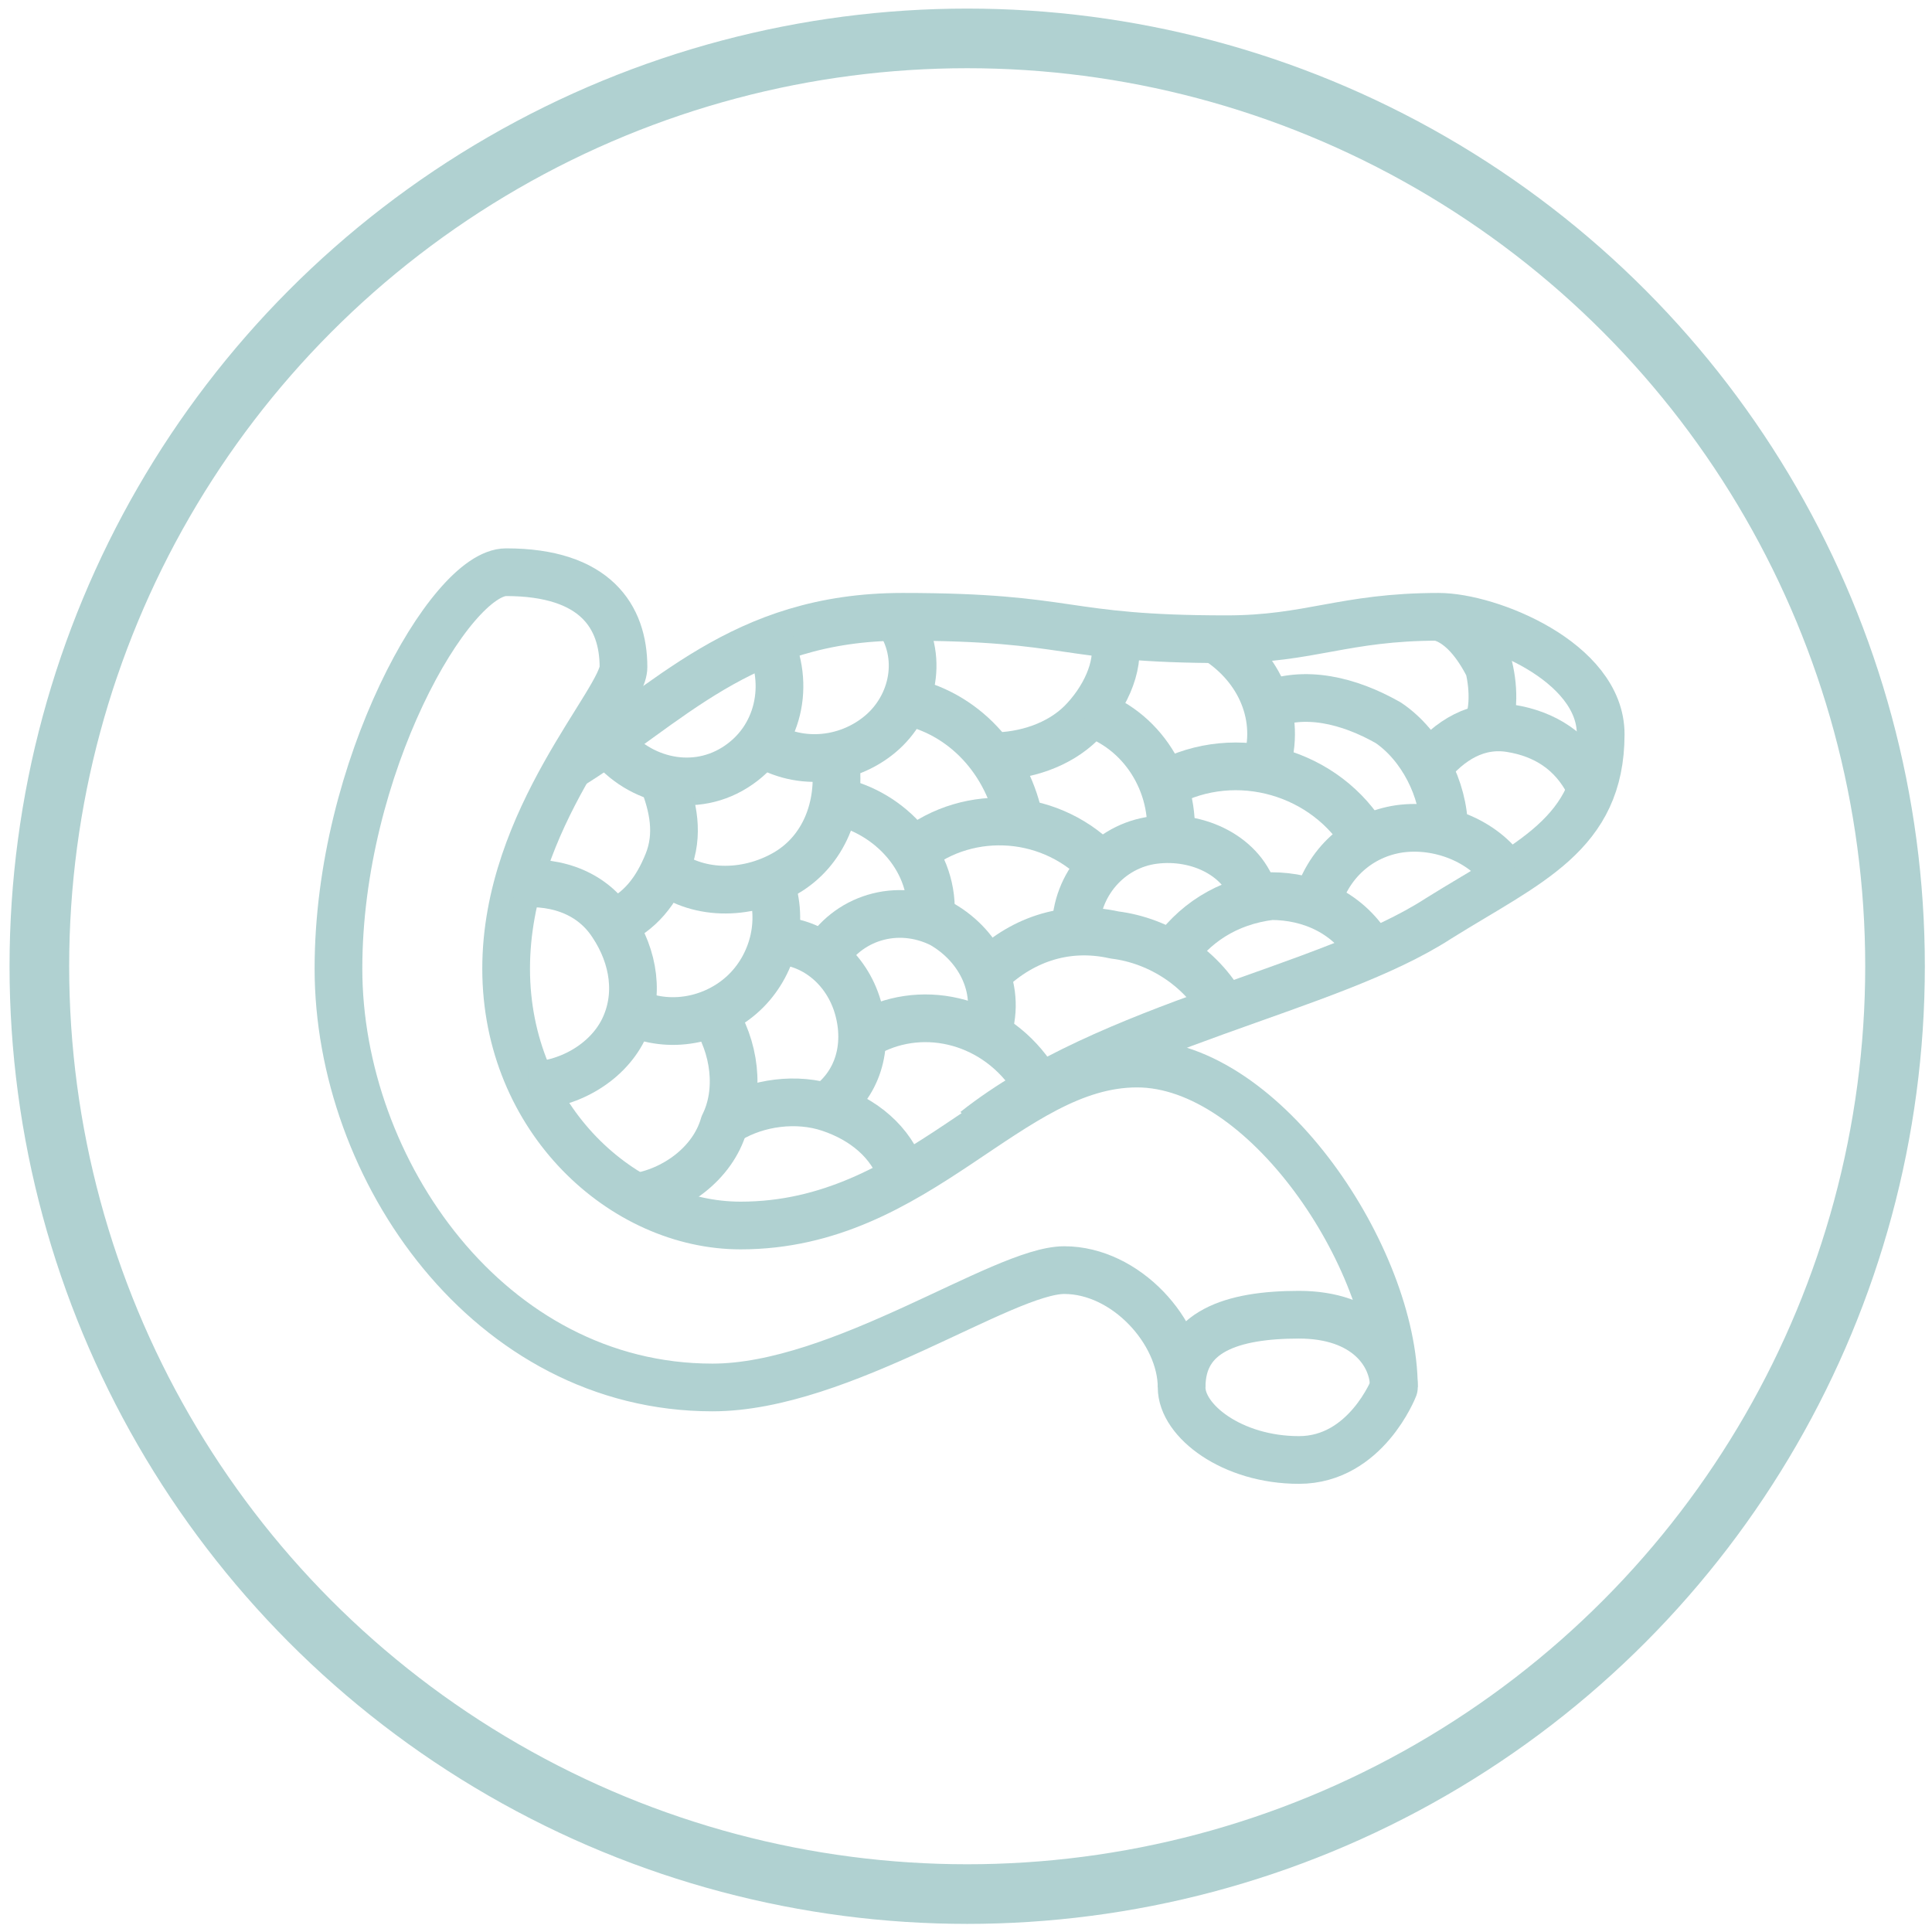 <?xml version="1.0" encoding="utf-8"?>
<!-- Generator: Adobe Illustrator 26.0.2, SVG Export Plug-In . SVG Version: 6.00 Build 0)  -->
<svg version="1.1" xmlns="http://www.w3.org/2000/svg" xmlns:xlink="http://www.w3.org/1999/xlink" x="0px" y="0px"
	 viewBox="0 0 810 810" style="enable-background:new 0 0 810 810;" xml:space="preserve">
<style type="text/css">
	.st0{fill:none;stroke:#B0D1D1;stroke-width:25;stroke-miterlimit:10;}
	.st1{fill:none;stroke:#B0D1D1;stroke-width:15;stroke-miterlimit:10;}
	
		.st2{clip-path:url(#SVGID_00000043419496915527203760000001426285576736831646_);fill:none;stroke:#B0D1D1;stroke-width:15;stroke-linecap:square;stroke-linejoin:round;stroke-miterlimit:10;}
	.st3{fill:none;stroke:#B0D1D1;stroke-width:15;stroke-linejoin:round;stroke-miterlimit:10;}
	.st4{fill:none;stroke:#B0D1D1;stroke-width:20;stroke-miterlimit:10;}
	
		.st5{clip-path:url(#SVGID_00000183247373626304802630000013126727437725173929_);fill:none;stroke:#B0D1D1;stroke-width:20;stroke-linecap:square;stroke-linejoin:round;stroke-miterlimit:10;}
	.st6{fill:none;stroke:#B0D1D1;stroke-width:20;stroke-linejoin:round;stroke-miterlimit:10;}
</style>
<g id="Ebene_2">
	<circle class="st0" cx="405.5" cy="405.1" r="389"/>
</g>
<g id="Ebene_1">
	<g>
		<path class="st6" d="M212.2,239.9c37.5,0,49.2,18.7,49.2,39.8c0,14-49.2,63.2-49.2,126.4s49.2,107.7,98.3,107.7
			c74.9,0,112.4-67.9,166.2-67.9s107.7,81.9,107.7,135.8c0,0-11.7,30.4-39.8,30.4c-28.1,0-49.2-16.4-49.2-30.4
			c0-23.4-23.4-49.2-49.2-49.2c-25.7,0-93.6,49.2-147.5,49.2c-93.6,0-156.8-91.3-156.8-175.6S188.8,239.9,212.2,239.9z"/>
		<path class="st6" d="M584.4,581.6c0-14-11.7-30.4-39.8-30.4c-28.1,0-49.2,7-49.2,30.4"/>
		<path class="st6" d="M237.9,321.8c42.1-25.7,72.6-63.2,140.5-63.2c72.6,0,65.5,9.4,135.8,9.4c35.1,0,49.2-9.4,89-9.4
			c21.1,0,67.9,18.7,67.9,49.2c0,42.1-30.4,53.8-67.9,77.2c-46.8,30.4-138.1,44.5-194.3,89"/>
		<path class="st6" d="M214.5,370.9c16.4-2.3,32.8,2.3,42.1,16.4c9.4,14,11.7,30.4,4.7,44.5c-7,14-23.4,23.4-39.8,23.4"/>
		<path class="st6" d="M254.3,310.1c11.7,16.4,35.1,23.4,53.8,11.7c18.7-11.7,23.4-35.1,14-53.8"/>
		<path class="st6" d="M277.7,326.5c4.7,11.7,7,23.4,2.3,35.1c-4.7,11.7-11.7,21.1-23.4,25.7"/>
		<path class="st6" d="M317.5,310.1c16.4,11.7,37.5,9.4,51.5-2.3s18.7-32.8,7-49.2"/>
		<path class="st6" d="M277.7,363.9c14,11.7,35.1,11.7,51.5,2.3s23.4-28.1,21.1-46.8"/>
		<path class="st6" d="M266,424.8c16.4,7,35.1,2.3,46.8-9.4c11.7-11.7,16.4-30.4,9.4-46.8"/>
		<path class="st6" d="M298.8,424.8c9.4,14,11.7,32.8,4.7,46.8c-4.7,16.4-21.1,28.1-37.5,30.4"/>
		<path class="st6" d="M305.8,469.3c11.7-7,28.1-9.4,42.1-4.7c14,4.7,25.7,14,30.4,28.1"/>
		<path class="st6" d="M324.6,394.3c16.4,0,30.4,11.7,35.1,28.1c4.7,16.4,0,32.8-14,42.1"/>
		<path class="st6" d="M362,434.1c23.4-14,53.8-7,70.2,16.4"/>
		<path class="st6" d="M345.6,401.4c9.4-16.4,30.4-23.4,49.2-14c16.4,9.4,25.7,28.1,18.7,46.8"/>
		<path class="st6" d="M350.3,335.8c23.4,4.7,42.1,25.7,39.8,49.2"/>
		<path class="st6" d="M413.5,408.4c14-14,32.8-21.1,53.8-16.4c18.7,2.3,37.5,14,46.8,32.8"/>
		<path class="st6" d="M490.8,401.4c9.4-14,23.4-23.4,42.1-25.7c16.4,0,32.8,7,42.1,23.4"/>
		<path class="st6" d="M551.6,380.3c4.7-18.7,18.7-30.4,35.1-32.8c16.4-2.3,35.1,4.7,44.5,18.7"/>
		<path class="st6" d="M451,389.7c0-18.7,14-35.1,32.8-37.5s37.5,7,42.1,23.4"/>
		<path class="st6" d="M383.1,356.9c23.4-18.7,58.5-16.4,79.6,7"/>
		<path class="st6" d="M378.4,293.7c25.7,4.7,44.5,25.7,49.2,51.5"/>
		<path class="st6" d="M415.8,317.1c14,0,28.1-4.7,37.5-14c9.4-9.4,16.4-23.4,14-35.1"/>
		<path class="st6" d="M455.6,298.4c23.4,7,37.5,30.4,35.1,53.8"/>
		<path class="st6" d="M488.4,328.8c30.4-16.4,67.9-4.7,84.3,23.4"/>
		<path class="st6" d="M509.5,267.9c18.7,11.7,28.1,32.8,21.1,53.8"/>
		<path class="st6" d="M530.5,296c16.4-7,35.1-2.3,51.5,7c14,9.4,23.4,28.1,23.4,44.5"/>
		<path class="st6" d="M598.4,321.8c9.4-11.7,21.1-18.7,35.1-16.4c14,2.3,25.7,9.4,32.8,23.4"/>
		<path class="st6" d="M603.1,258.6c9.4,2.3,16.4,11.7,21.1,21.1c2.3,9.4,2.3,21.1-2.3,28.1"/>
	</g>
</g>
</svg>
